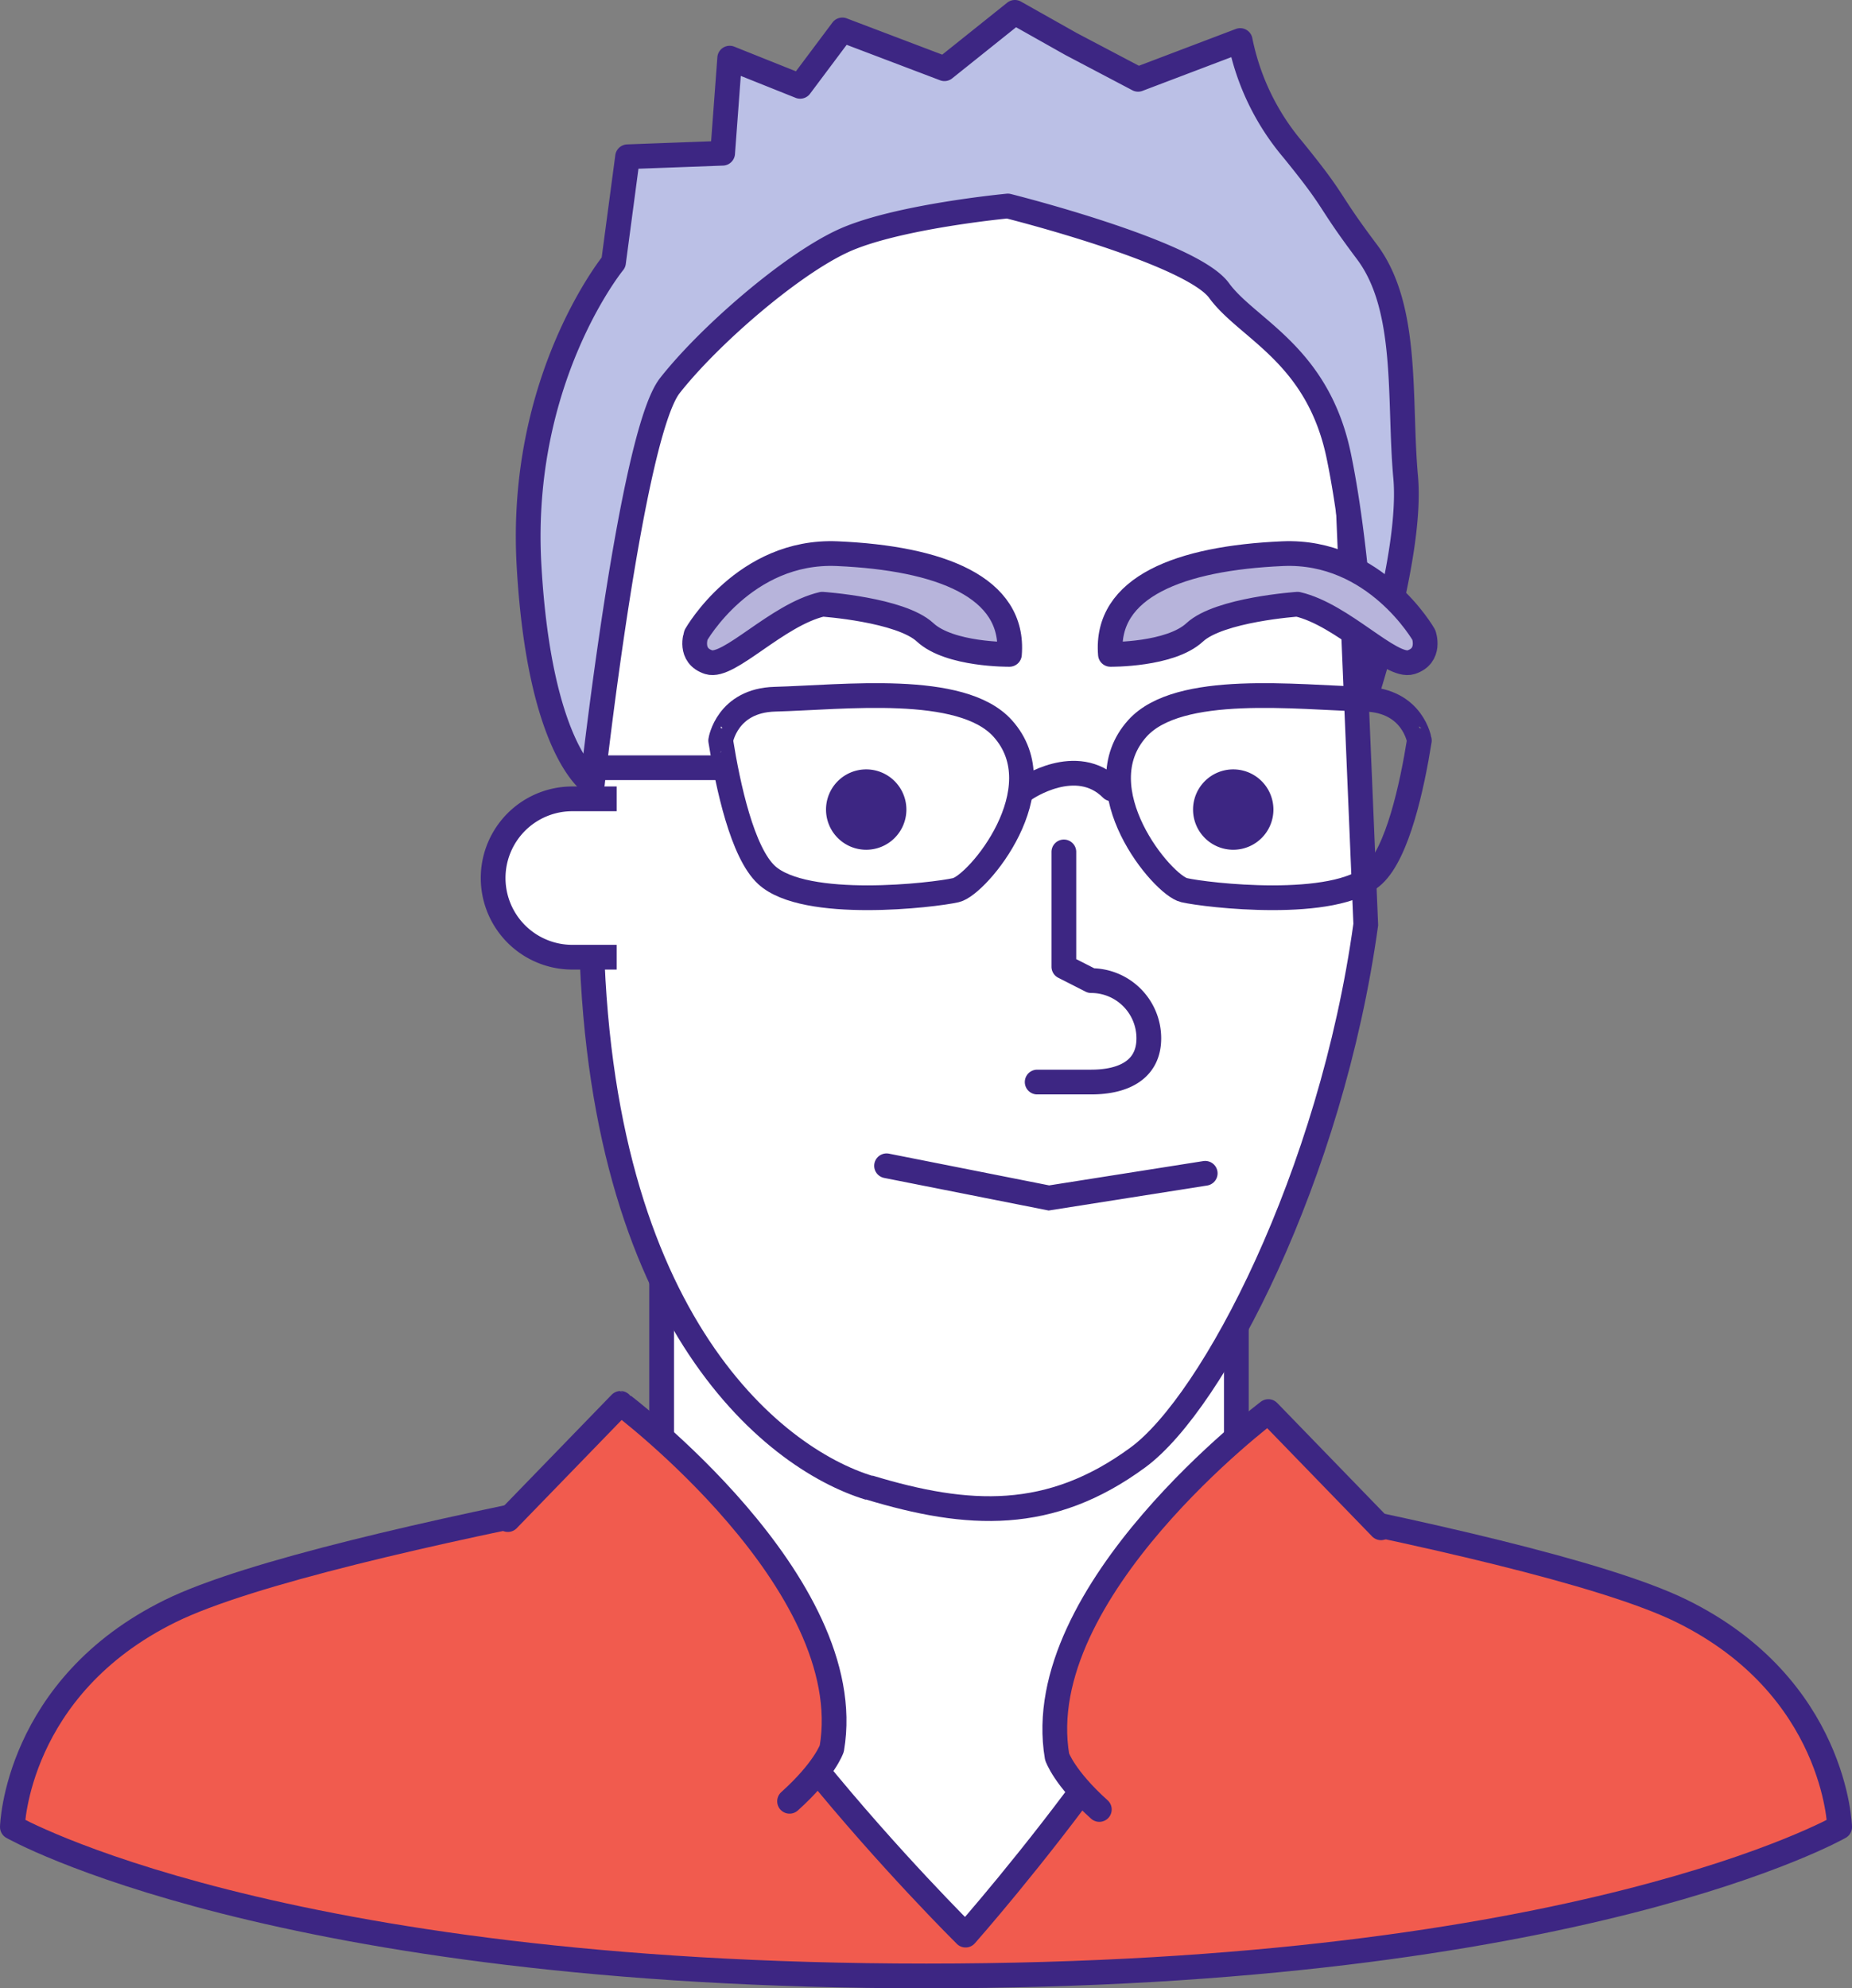 <?xml version="1.0" encoding="UTF-8"?>
<svg xmlns="http://www.w3.org/2000/svg" width="224.591" height="241.07" viewBox="0 0 224.591 241.07">
  <rect x="0" y="0" width="224.591" height="241.07" fill="#808080" stroke="none"/>
  <g id="avatar" transform="translate(0 -0.001)">
    <g id="Groupe_165" data-name="Groupe 165" transform="translate(1.5 1.501)">
      <path id="Tracé_1091" data-name="Tracé 1091" d="M111.818,136.477s73.35,11.3,92.1,20.517,19.175,26.2,19.175,26.2-31.556,18.053-110.743,18.053S1.5,183.194,1.5,183.194s.425-16.988,19.174-26.2,91.144-20.517,91.144-20.517" transform="translate(-1.5 36.823)" fill="#f15b4e"></path>
      <path id="Tracé_1092" data-name="Tracé 1092" d="M111.818,136.477s73.35,11.3,92.1,20.517,19.175,26.2,19.175,26.2-31.556,18.053-110.743,18.053S1.5,183.194,1.5,183.194s.425-16.988,19.174-26.2S111.818,136.477,111.818,136.477Z" transform="translate(-1.5 36.823)" fill="none" stroke="#3d2683" stroke-linecap="round" stroke-linejoin="round" stroke-width="3"></path>
      <path id="Tracé_1093" data-name="Tracé 1093" d="M132.52,157.845c0,17.241-32.836,54.324-32.836,54.324s-36.86-36.456-36.86-54.324V80.574h69.7Z" transform="translate(15.911 20.95)" fill="#fff"></path>
      <path id="Tracé_1094" data-name="Tracé 1094" d="M132.52,157.845c0,17.241-32.836,54.324-32.836,54.324s-36.86-36.456-36.86-54.324V80.574h69.7Z" transform="translate(15.911 20.95)" fill="none" stroke="#3d2683" stroke-linecap="round" stroke-linejoin="round" stroke-width="3"></path>
      <path id="Tracé_1095" data-name="Tracé 1095" d="M89.853,175.778c12.037,3.653,21.976,4.2,32.641-3.65,9.071-6.674,23.4-34.1,27.613-64.61,0-.013-2.846-67.885-2.846-67.885L128.475,24.262l-22.487-6.688L79.232,25.543l-21.205,22.2S56.16,105.393,56.16,105.4c0,49.438,21.926,66.844,33.747,70.431" transform="translate(14.02 3.063)" fill="#fff"></path>
      <path id="Tracé_1096" data-name="Tracé 1096" d="M89.853,175.778c12.037,3.653,21.976,4.2,32.641-3.65,9.071-6.674,23.4-34.1,27.613-64.61,0-.013-2.846-67.885-2.846-67.885L128.475,24.262l-22.487-6.688L79.232,25.543l-21.205,22.2S56.16,105.393,56.16,105.4c0,49.438,21.926,66.844,33.747,70.431" transform="translate(14.02 3.063)" fill="none" stroke="#3d2683" stroke-miterlimit="10" stroke-width="3"></path>
      <path id="Tracé_1097" data-name="Tracé 1097" d="M61.893,94.968H56.51a9.6,9.6,0,1,1,0-19.2h5.384" transform="translate(11.393 19.586)" fill="#fff"></path>
      <path id="Tracé_1098" data-name="Tracé 1098" d="M61.893,94.968H56.51a9.6,9.6,0,1,1,0-19.2h5.384" transform="translate(11.393 19.586)" fill="none" stroke="#3d2683" stroke-linejoin="round" stroke-width="3"></path>
      <path id="Tracé_1099" data-name="Tracé 1099" d="M84.068,110.42l19.689,3.9,18.955-2.989" transform="translate(21.944 29.424)" fill="#fff"></path>
      <path id="Tracé_1100" data-name="Tracé 1100" d="M84.068,110.42l19.689,3.9,18.955-2.989" transform="translate(21.944 29.424)" fill="none" stroke="#3d2683" stroke-linecap="round" stroke-miterlimit="10" stroke-width="3"></path>
      <path id="Tracé_1101" data-name="Tracé 1101" d="M86.876,77.637A3.873,3.873,0,1,1,83,73.765a3.874,3.874,0,0,1,3.872,3.872" transform="translate(20.541 19.017)" fill="#3d2683"></path>
      <path id="Tracé_1102" data-name="Tracé 1102" d="M86.876,77.637A3.873,3.873,0,1,1,83,73.765,3.874,3.874,0,0,1,86.876,77.637Z" transform="translate(20.541 19.017)" fill="none" stroke="#3d2683" stroke-linecap="round" stroke-linejoin="round" stroke-width="2"></path>
      <path id="Tracé_1103" data-name="Tracé 1103" d="M121.543,77.637a3.873,3.873,0,1,1-3.872-3.872,3.874,3.874,0,0,1,3.872,3.872" transform="translate(30.384 19.017)" fill="#3d2683"></path>
      <path id="Tracé_1104" data-name="Tracé 1104" d="M121.543,77.637a3.873,3.873,0,1,1-3.872-3.872A3.874,3.874,0,0,1,121.543,77.637Z" transform="translate(30.384 19.017)" fill="none" stroke="#3d2683" stroke-linecap="round" stroke-linejoin="round" stroke-width="2"></path>
      <path id="Tracé_1105" data-name="Tracé 1105" d="M98.295,108.682h6.547c3.861,0,6.992-1.443,6.992-5.305a6.994,6.994,0,0,0-6.992-6.994L101.531,94.7V80.781" transform="translate(25.983 21.009)" fill="none" stroke="#3d2683" stroke-linecap="round" stroke-linejoin="round" stroke-width="3"></path>
      <path id="Tracé_1106" data-name="Tracé 1106" d="M74.989,66.457c8.283-.218,22.6-1.993,27.594,3.527,6.656,7.359-2.994,19.011-5.657,19.625s-18.3,2.454-22.962-1.84c-2.926-2.7-4.671-10.714-5.563-16.307C68.4,71.462,69.165,66.61,74.989,66.457Z" transform="translate(17.495 16.816)" fill="none" stroke="#3d2683" stroke-linejoin="round" stroke-width="3"></path>
      <path id="Tracé_1107" data-name="Tracé 1107" d="M135.872,66.457c-8.283-.218-22.6-1.993-27.594,3.527-6.656,7.359,2.994,19.011,5.657,19.625s18.3,2.454,22.962-1.84c2.926-2.7,4.671-10.714,5.563-16.307C142.459,71.462,141.7,66.61,135.872,66.457Z" transform="translate(28.165 16.816)" fill="none" stroke="#3d2683" stroke-linejoin="round" stroke-width="3"></path>
      <path id="Tracé_1108" data-name="Tracé 1108" d="M97.186,75.246s6.191-4.269,10.46,0" transform="translate(25.668 18.899)" fill="none" stroke="#3d2683" stroke-linecap="round" stroke-linejoin="round" stroke-width="3"></path>
      <line id="Ligne_44" data-name="Ligne 44" x2="16.651" transform="translate(70.125 91.582)" fill="none" stroke="#3d2683" stroke-linejoin="round" stroke-width="3"></line>
      <path id="Tracé_1109" data-name="Tracé 1109" d="M58.006,95s4.7-42.27,9.393-48.246,14.516-14.517,20.92-17.505,20.068-4.27,20.068-4.27,22.2,5.55,25.617,10.247,11.955,7.686,14.517,20.068S151.7,84.774,151.7,84.774s5.784-17.522,4.93-26.915.428-20.494-4.7-27.326-3.415-5.55-8.966-12.381a29.409,29.409,0,0,1-6.4-13.236l-12.382,4.7-8.112-4.27L109.241,1.5,100.7,8.332l-12.382-4.7L83.2,10.467,74.657,7.051,73.8,18.579l-11.528.428L60.567,31.815S49.04,45.9,50.32,68.532,58.006,95,58.006,95" transform="translate(12.333 -1.501)" fill="#bbc0e6"></path>
      <path id="Tracé_1110" data-name="Tracé 1110" d="M58.006,95s4.7-42.27,9.393-48.246,14.516-14.517,20.92-17.505,20.068-4.27,20.068-4.27,22.2,5.55,25.617,10.247,11.955,7.686,14.517,20.068S151.7,84.774,151.7,84.774s5.784-17.522,4.93-26.915.428-20.494-4.7-27.326-3.415-5.55-8.966-12.381a29.409,29.409,0,0,1-6.4-13.236l-12.382,4.7-8.112-4.27L109.241,1.5,100.7,8.332l-12.382-4.7L83.2,10.467,74.657,7.051,73.8,18.579l-11.528.428L60.567,31.815S49.04,45.9,50.32,68.532,58.006,95,58.006,95Z" transform="translate(12.333 -1.501)" fill="none" stroke="#3d2683" stroke-linecap="round" stroke-linejoin="round" stroke-width="3"></path>
      <path id="Tracé_1111" data-name="Tracé 1111" d="M104.116,64.831c.669-8.17-8.415-11.671-20.893-12.211-11.25-.487-17.112,9.848-17.112,9.848S65.2,65,67.651,65.777s8.277-5.752,13.768-7.028c0,0,9.49.643,12.47,3.408s10.228,2.674,10.228,2.674" transform="translate(16.798 13.008)" fill="#b7b4db"></path>
      <path id="Tracé_1112" data-name="Tracé 1112" d="M104.116,64.831c.669-8.17-8.415-11.671-20.893-12.211-11.25-.487-17.112,9.848-17.112,9.848S65.2,65,67.651,65.777s8.277-5.752,13.768-7.028c0,0,9.49.643,12.47,3.408S104.116,64.831,104.116,64.831Z" transform="translate(16.798 13.008)" fill="none" stroke="#3d2683" stroke-linecap="round" stroke-linejoin="round" stroke-width="3"></path>
      <path id="Tracé_1113" data-name="Tracé 1113" d="M105.221,64.831c-.669-8.17,8.415-11.671,20.893-12.211,11.25-.487,17.112,9.848,17.112,9.848s.909,2.529-1.541,3.31-8.277-5.752-13.768-7.028c0,0-9.49.643-12.47,3.408s-10.228,2.674-10.228,2.674" transform="translate(27.939 13.008)" fill="#b7b4db"></path>
      <path id="Tracé_1114" data-name="Tracé 1114" d="M105.221,64.831c-.669-8.17,8.415-11.671,20.893-12.211,11.25-.487,17.112,9.848,17.112,9.848s.909,2.529-1.541,3.31-8.277-5.752-13.768-7.028c0,0-9.49.643-12.47,3.408S105.221,64.831,105.221,64.831Z" transform="translate(27.939 13.008)" fill="none" stroke="#3d2683" stroke-linecap="round" stroke-linejoin="round" stroke-width="3"></path>
      <path id="Tracé_1115" data-name="Tracé 1115" d="M48.3,146.944l13.662-14.09S91,154.629,87.584,174.7c0,0-.854,2.561-5.124,6.4" transform="translate(11.789 35.794)" fill="#f15b4e"></path>
      <path id="Tracé_1116" data-name="Tracé 1116" d="M48.3,146.944l13.662-14.09S91,154.629,87.584,174.7c0,0-.854,2.561-5.124,6.4" transform="translate(11.789 35.794)" fill="none" stroke="#3d2683" stroke-linecap="round" stroke-linejoin="round" stroke-width="3"></path>
      <path id="Tracé_1117" data-name="Tracé 1117" d="M139.517,147.72l-13.662-14.09s-29.034,21.775-25.618,41.842c0,0,.854,2.561,5.124,6.4" transform="translate(26.455 36.014)" fill="#f15b4e"></path>
      <path id="Tracé_1118" data-name="Tracé 1118" d="M139.517,147.72l-13.662-14.09s-29.034,21.775-25.618,41.842c0,0,.854,2.561,5.124,6.4" transform="translate(26.455 36.014)" fill="none" stroke="#3d2683" stroke-linecap="round" stroke-linejoin="round" stroke-width="3"></path>
    </g>
  </g>
</svg>
